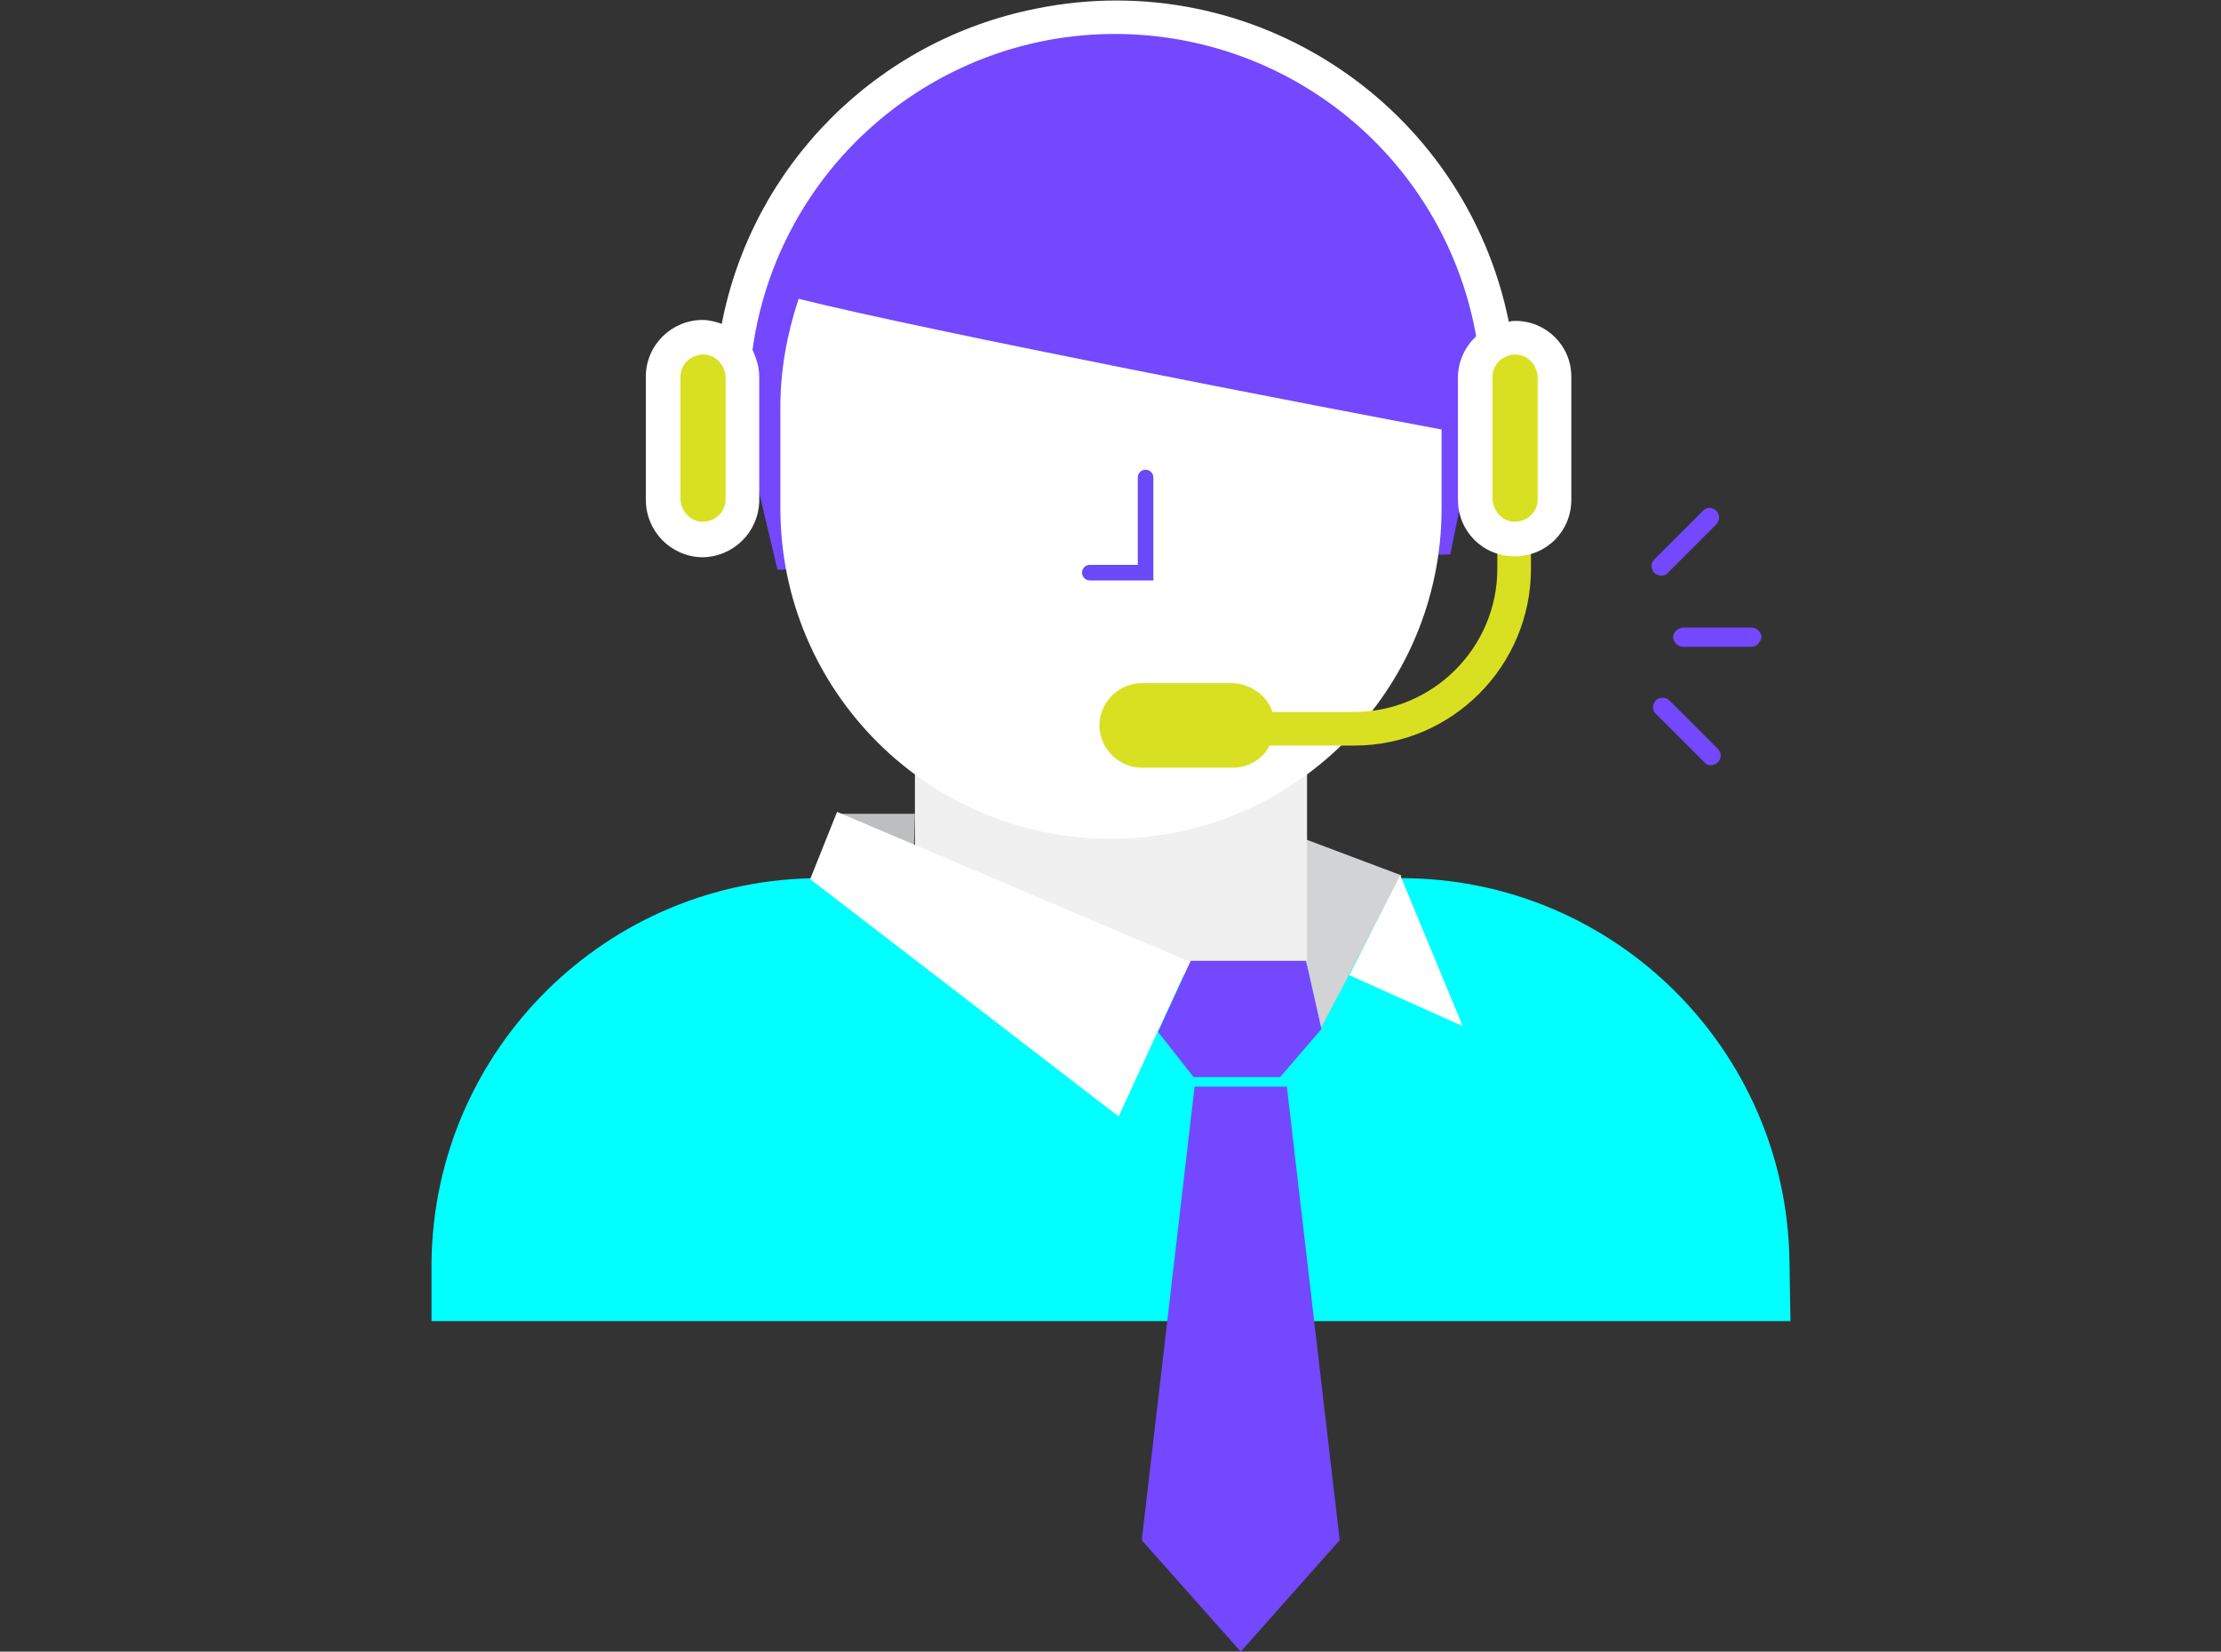<svg xmlns="http://www.w3.org/2000/svg" version="1.1" id="il_creditohab_2" x="0" y="0" viewBox="0 0 231.1 171.9" xml:space="preserve"><rect x="0" y="0" width="231.1" height="171.9" fill="#333333" stroke="none"/><style>.st2{fill:#7348fe}.st4{fill:none}.st5{fill:#fff}.st7{fill:#d9e021}</style><path id="Path_465" d="M186.2 131.3c-.3-22.1-18.3-39.9-40.4-39.9H85.3c-22.1 0-40.1 17.8-40.4 39.9v6.2h141.4l-.1-6.2z" fill="#0ff"/><path id="Path_466" d="M145.8 91.1l-37.2-14 .1 6.7 28.8 23.1 8.3-15.8z" fill="#d1d3d4"/><path id="Path_467" class="st2" d="M153.6 33.9C149.8 16.2 134.6 3 115.8 3 95.6 3 78.7 18.5 77.1 38.7c-.1.9.9 8.4.9 8.4l2.9 12.2 70-1.6s1.4-6.8 2.6-12.6c.5-3.6.6-7.5.1-11.2z"/><path id="Path_2244" d="M136 105.4L95.2 92.7V76.2H136v29.2z" fill="#f0f0f0"/><path id="Line_826" class="st4" d="M99.1 85.5v21"/><path id="Path_468" class="st5" d="M83.1 31.1c-1.2 3.6-1.9 7.4-1.9 11.2v10.6c0 19 15.4 34.4 34.4 34.4S150 71.9 150 52.9v-8.2c-10.8-2-53.3-10.2-66.9-13.6z"/><path id="Path_2245" class="st4" d="M149.9 42.3c0-19-15.4-34.4-34.4-34.4S81.1 23.3 81.1 42.3v10.6c0 19 15.4 34.4 34.4 34.4s34.4-15.4 34.4-34.4V42.3z"/><path id="Path_2114-2" d="M119.2 49.7v9.9h-5.8" fill="none" stroke="#6949f8" stroke-width="1.62" stroke-linecap="round" stroke-miterlimit="10"/><path id="Path_469" class="st7" d="M155.8 54.9v4.3c0 8.2-6.7 14.9-14.9 14.9h-8.5c-.6-1.8-2.3-2.9-4.1-3h-9.5c-2.4 0-4.4 2-4.4 4.4s2 4.4 4.4 4.4h9.5c1.6 0 3.1-.9 3.8-2.3h8.8c10.2 0 18.4-8.3 18.4-18.4v-4.3h-3.5z"/><path id="Rectangle_180" class="st7" d="M71.9 35.1h2.4c1.6 0 2.9 1.3 2.9 2.9v15.2c0 1.6-1.3 2.9-2.9 2.9h-2.4c-1.6 0-2.9-1.3-2.9-2.9V38.1c0-1.7 1.3-3 2.9-3z"/><path id="Rectangle_181" class="st7" d="M156.5 35.1h2.4c1.6 0 2.9 1.3 2.9 2.9v15.2c0 1.6-1.3 2.9-2.9 2.9h-2.4c-1.6 0-2.9-1.3-2.9-2.9V38.1c-.1-1.7 1.2-3 2.9-3z"/><g id="Group_267" transform="translate(129.191 65.318)"><path id="Path_470" class="st2" d="M53.1 2h-7.2c-.5 0-1-.5-1-1s.4-.9 1-1h7.2c.5 0 1 .5 1 1-.1.5-.5 1-1 1z"/></g><g id="Group_268" transform="translate(127.046 52.815)"><path id="Path_471" class="st2" d="M45.8 7.1c-.5 0-1-.4-1-1 0-.3.1-.5.3-.7L50.2.3c.4-.4 1-.3 1.4.1.3.4.3.9 0 1.3l-5.1 5.1c-.1.2-.4.3-.7.3z"/></g><g id="Group_269" transform="translate(127.046 72.543)"><path id="Path_472" class="st2" d="M51 7.1c-.3 0-.5-.1-.7-.3l-5.1-5.1c-.4-.4-.3-1 .1-1.4.4-.3.9-.3 1.3 0l5.1 5.1c.4.4.4 1 0 1.4-.2.2-.5.3-.7.3z"/></g><path id="Path_473" class="st2" d="M120.5 107.4l3.7 4.7h9l4.3-5-1.6-7.1h-12l-3.4 7.4z"/><path id="Path_474" class="st2" d="M124.3 113.1l-5.5 47.2 10.3 11.6 10.3-11.6-5.5-47.2h-9.6z"/><path id="Path_475" d="M87.2 84.7h8l-.1 3.3-7.9-3.3z" fill="#bcbec0"/><path id="Path_476" class="st5" d="M145.7 91.1l6.5 15.7-11.8-5.3 5.3-10.4z"/><path id="Path_477" class="st5" d="M123.8 100.1L87.1 84.5l-2.8 7 32.1 24.7 7.4-16.1z"/><path id="Path_478" class="st5" d="M157.7 33.4c-.2 0-.5 0-.7.1-4.6-22.6-26.6-37.2-49.2-32.6-16.6 3.3-29.5 16.3-32.7 32.8-.6-.2-1.3-.4-2-.4-3.2 0-5.9 2.6-5.9 5.9V52c0 3.3 2.6 5.9 5.8 6 3.3 0 5.9-2.6 6-5.8v-13c0-1-.3-1.9-.7-2.8 2.9-20.8 22.1-35.4 43-32.5 16.4 2.3 29.4 14.8 32.3 31.1-1.2 1.1-1.9 2.7-1.9 4.3V52c0 3.3 2.6 5.9 5.9 5.9s5.9-2.6 5.9-5.9V39.2c0-3.2-2.6-5.8-5.8-5.8zM75.5 52c0 1.3-1.1 2.3-2.4 2.3-1.2 0-2.2-1-2.3-2.3V39.2c0-1.3 1.1-2.3 2.4-2.3 1.2 0 2.2 1 2.3 2.3V52zm84.5 0c0 1.3-1.1 2.3-2.4 2.3-1.2 0-2.2-1-2.3-2.3V39.2c0-1.3 1.1-2.3 2.4-2.3 1.2 0 2.2 1 2.3 2.3V52z"/></svg>